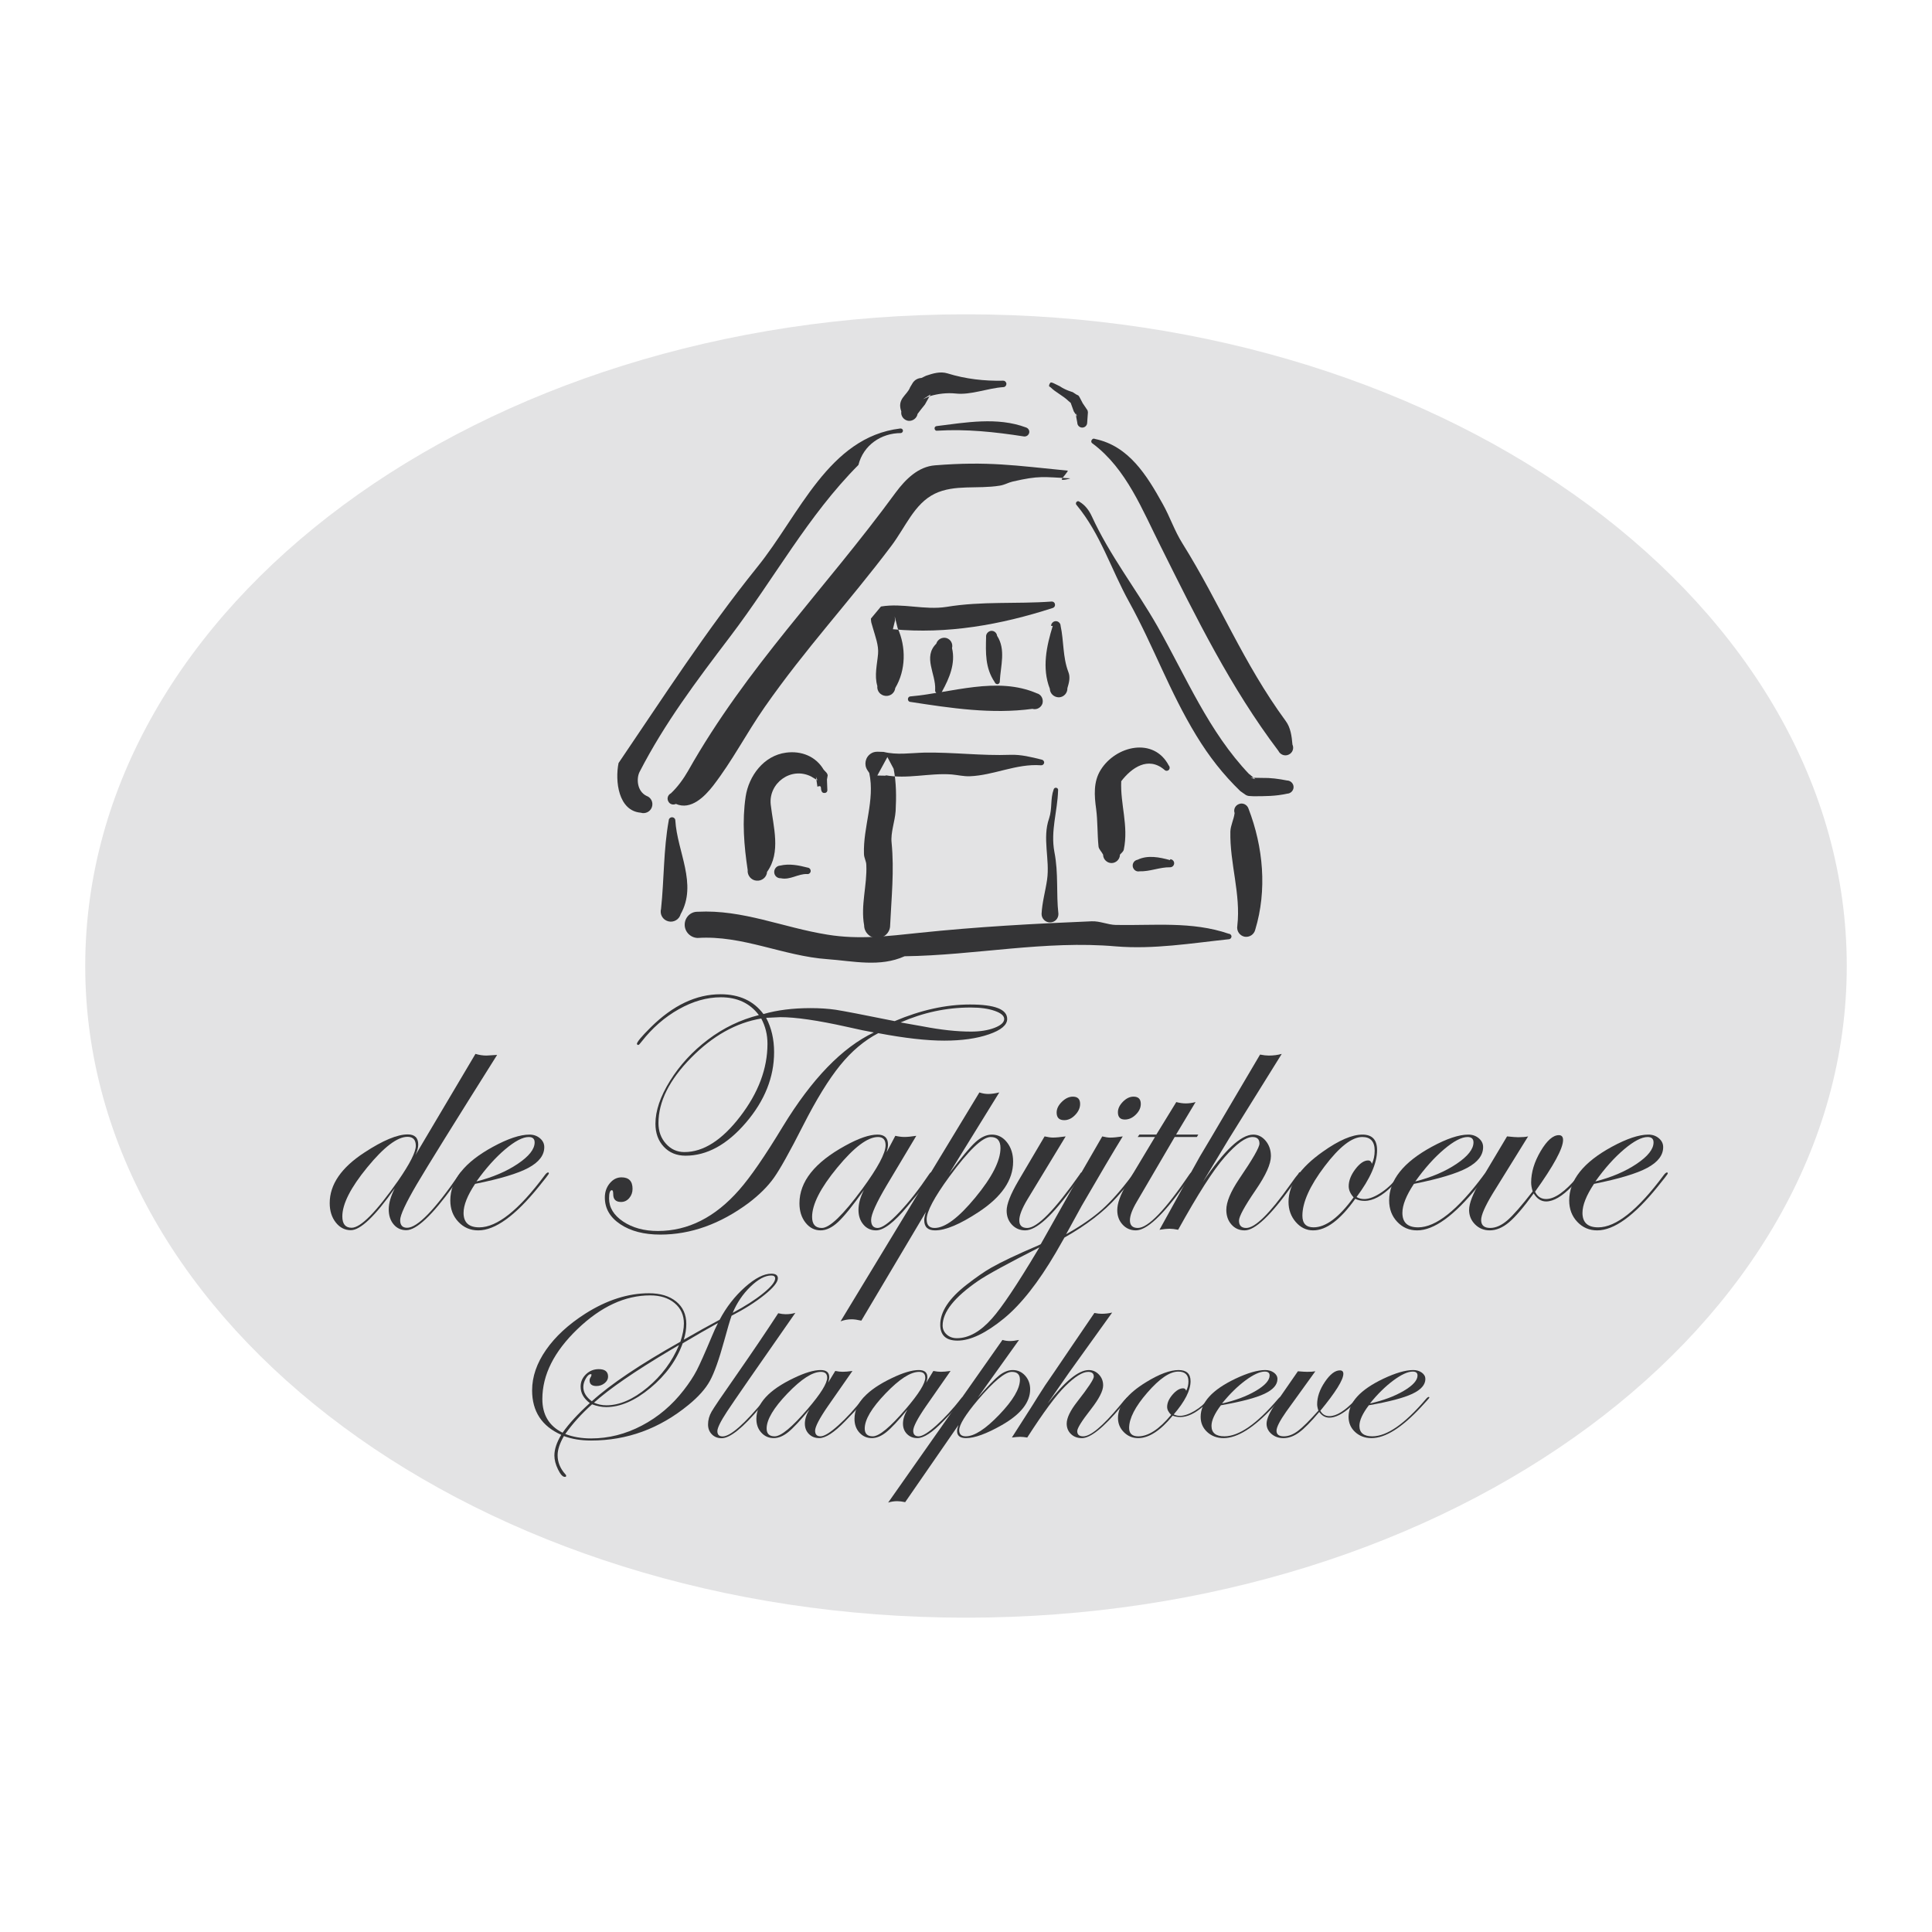 <?xml version="1.0" encoding="utf-8"?>
<!-- Generator: Adobe Illustrator 13.0.0, SVG Export Plug-In . SVG Version: 6.00 Build 14948)  -->
<!DOCTYPE svg PUBLIC "-//W3C//DTD SVG 1.0//EN" "http://www.w3.org/TR/2001/REC-SVG-20010904/DTD/svg10.dtd">
<svg version="1.0" id="Layer_1" xmlns="http://www.w3.org/2000/svg" xmlns:xlink="http://www.w3.org/1999/xlink" x="0px" y="0px"
	 width="192.756px" height="192.756px" viewBox="0 0 192.756 192.756" enable-background="new 0 0 192.756 192.756"
	 xml:space="preserve">
<g>
	<polygon fill-rule="evenodd" clip-rule="evenodd" fill="#FFFFFF" points="0,0 192.756,0 192.756,192.756 0,192.756 0,0 	"/>
	<path fill-rule="evenodd" clip-rule="evenodd" fill="#E3E3E4" d="M184.252,96.378c0,35.909-39.343,65.019-87.874,65.019
		c-48.532,0-87.875-29.109-87.875-65.019c0-35.91,39.343-65.019,87.875-65.019C144.909,31.359,184.252,60.468,184.252,96.378
		L184.252,96.378z"/>
	<path fill-rule="evenodd" clip-rule="evenodd" fill="#343436" d="M39.73,117.789c-2.197,3.137-3.746,4.705-4.646,4.705
		c-0.621,0-0.93-0.377-0.93-1.133c0-1.242,0.83-2.875,2.492-4.9c1.66-2.027,2.999-3.041,4.011-3.041
		c0.553,0,0.829,0.301,0.829,0.898C41.486,114.938,40.901,116.096,39.73,117.789L39.73,117.789z M48.542,105.314
		c-0.362,0-0.732-0.055-1.105-0.168L41.44,115.26c0.191-0.395,0.287-0.75,0.287-1.064c0-0.678-0.35-1.016-1.046-1.016
		c-1.048,0-2.489,0.604-4.323,1.807c-2.31,1.508-3.463,3.191-3.463,5.047c0,0.777,0.202,1.422,0.607,1.934
		c0.403,0.512,0.905,0.768,1.501,0.768c0.957,0,2.42-1.396,4.389-4.191c-0.407,0.801-0.609,1.504-0.609,2.113
		s0.162,1.107,0.487,1.496c0.326,0.389,0.747,0.582,1.263,0.582c1.011,0,2.577-1.469,4.698-4.41l0.725-0.998
		c0.103-0.146,0.158-0.236,0.169-0.27c0-0.068-0.034-0.104-0.103-0.104c-0.056,0-0.117,0.059-0.186,0.172
		c-2.455,3.58-4.195,5.369-5.219,5.369c-0.463,0-0.694-0.254-0.694-0.76c0-0.496,0.557-1.697,1.674-3.602
		c1.105-1.871,3.772-6.166,8.001-12.885C48.985,105.293,48.633,105.314,48.542,105.314L48.542,105.314z"/>
	<path fill-rule="evenodd" clip-rule="evenodd" fill="#343436" d="M51.654,116.119c-1.125,0.756-2.499,1.342-4.119,1.756
		c0.934-1.311,1.888-2.377,2.861-3.201c0.973-0.822,1.758-1.234,2.355-1.234c0.393,0,0.59,0.18,0.59,0.537
		C53.342,114.65,52.779,115.363,51.654,116.119L51.654,116.119z M54.694,116.973c-0.09,0-0.204,0.09-0.338,0.271
		c-2.579,3.473-4.756,5.209-6.535,5.209c-1.046,0-1.571-0.482-1.571-1.445c0-0.775,0.383-1.738,1.151-2.893
		c2.48-0.496,4.251-1.027,5.312-1.596c1.059-0.57,1.589-1.26,1.589-2.07c0-0.35-0.144-0.645-0.433-0.887s-0.636-0.363-1.042-0.363
		c-0.939,0-2.154,0.406-3.644,1.215c-2.838,1.543-4.256,3.326-4.256,5.352c0,0.855,0.268,1.568,0.804,2.135
		c0.535,0.57,1.197,0.854,1.989,0.854c1.67,0,3.671-1.443,6.008-4.326l0.728-0.912c0.204-0.26,0.305-0.408,0.305-0.441
		C54.762,117.018,54.739,116.984,54.694,116.973L54.694,116.973z"/>
	<path fill-rule="evenodd" clip-rule="evenodd" fill="#343436" d="M99.212,102.551c-0.651,0.248-1.432,0.371-2.34,0.371
		c-1.391,0-2.984-0.17-4.78-0.516c-1.211-0.221-1.958-0.352-2.239-0.398c2.257-0.992,4.584-1.488,6.987-1.488
		c0.964,0,1.763,0.109,2.396,0.332c0.635,0.221,0.952,0.49,0.952,0.811C100.188,102.006,99.861,102.303,99.212,102.551
		L99.212,102.551z M96.78,100.219c-2.405,0-4.912,0.553-7.519,1.658c-3.124-0.633-5.086-1.008-5.886-1.133
		c-0.756-0.109-1.591-0.164-2.503-0.164c-1.771,0-3.338,0.197-4.702,0.592c-0.979-1.316-2.409-1.975-4.287-1.975
		c-2.42,0-4.737,1.1-6.954,3.295c-0.923,0.918-1.385,1.473-1.385,1.662c0.023,0.068,0.068,0.102,0.137,0.102
		c0.056,0,0.162-0.105,0.319-0.318c1.069-1.369,2.309-2.451,3.721-3.246c1.413-0.795,2.811-1.193,4.195-1.193
		c1.643,0,2.907,0.592,3.796,1.777c-1.843,0.463-3.538,1.281-5.084,2.451c-1.545,1.17-2.804,2.539-3.777,4.104
		c-0.973,1.566-1.458,2.994-1.458,4.283c0,0.939,0.279,1.705,0.835,2.299c0.556,0.594,1.279,0.891,2.168,0.891
		c2.134,0,4.141-1.098,6.019-3.289c1.878-2.193,2.817-4.539,2.817-7.039c0-1.285-0.264-2.426-0.793-3.426
		c0.789-0.045,1.263-0.068,1.421-0.068c1.522,0,3.716,0.318,6.582,0.955c1.218,0.277,2.131,0.469,2.742,0.572
		c-3.16,1.502-6.187,4.633-9.087,9.395c-1.776,2.934-3.226,5.039-4.35,6.314c-2.394,2.732-5.098,4.098-8.108,4.098
		c-1.372,0-2.528-0.316-3.465-0.941c-0.939-0.627-1.407-1.396-1.407-2.305c0-0.551,0.093-0.824,0.282-0.824
		c0.088,0,0.133,0.135,0.133,0.404c0,0.516,0.261,0.771,0.782,0.771c0.32,0,0.593-0.127,0.814-0.387
		c0.221-0.258,0.332-0.564,0.332-0.924c0-0.764-0.367-1.145-1.103-1.145c-0.452,0-0.841,0.197-1.169,0.592s-0.492,0.867-0.492,1.42
		c0,1.092,0.516,1.98,1.548,2.668c1.031,0.686,2.359,1.031,3.982,1.031c3.045,0,5.98-1.053,8.811-3.152
		c1.072-0.814,1.915-1.652,2.528-2.516c0.614-0.865,1.582-2.598,2.901-5.195c1.319-2.598,2.552-4.605,3.703-6.023
		c1.15-1.418,2.42-2.488,3.806-3.211c2.621,0.496,4.817,0.746,6.584,0.746c1.754,0,3.24-0.209,4.455-0.629
		c1.216-0.418,1.823-0.932,1.823-1.533C100.488,100.699,99.253,100.219,96.78,100.219L96.78,100.219z M73.847,111.393
		c-1.815,2.365-3.67,3.549-5.563,3.549c-0.728,0-1.343-0.277-1.842-0.834c-0.499-0.555-0.747-1.24-0.747-2.059
		c0-2.133,1.08-4.299,3.243-6.502c2.164-2.199,4.501-3.51,7.011-3.93c0.416,0.771,0.622,1.611,0.622,2.518
		C76.571,106.609,75.665,109.027,73.847,111.393L73.847,111.393z"/>
	<path fill-rule="evenodd" clip-rule="evenodd" fill="#343436" d="M86.017,118.637c-1.906,2.584-3.246,3.877-4.02,3.877
		c-0.65,0-0.974-0.365-0.974-1.102c0-1.252,0.836-2.893,2.513-4.924c1.676-2.033,3.031-3.049,4.061-3.049
		c0.505,0,0.758,0.277,0.758,0.828C88.354,115.059,87.574,116.516,86.017,118.637L86.017,118.637z M92.891,116.973
		c-0.056,0-0.117,0.057-0.185,0.17c-1.016,1.514-2.015,2.787-2.998,3.82c-0.982,1.033-1.697,1.551-2.144,1.551
		c-0.434,0-0.652-0.266-0.652-0.797c0-0.551,0.513-1.697,1.542-3.436l2.965-4.961c-0.489,0.078-0.885,0.115-1.191,0.115
		c-0.261,0-0.562-0.037-0.902-0.115l-0.867,1.639c0.091-0.316,0.136-0.568,0.136-0.762c0-0.664-0.349-0.998-1.043-0.998
		c-0.819,0-1.896,0.373-3.232,1.113c-3.04,1.668-4.559,3.58-4.559,5.738c0,0.779,0.202,1.424,0.607,1.936
		c0.405,0.512,0.905,0.768,1.501,0.768c0.562,0,1.143-0.275,1.739-0.828c0.596-0.551,1.457-1.617,2.582-3.195
		c-0.36,0.711-0.54,1.369-0.54,1.979c0,0.586,0.162,1.074,0.489,1.461c0.325,0.389,0.747,0.584,1.263,0.584
		c0.763,0,1.808-0.801,3.133-2.398c1.64-1.951,2.458-3.045,2.458-3.281C92.992,117.006,92.958,116.973,92.891,116.973
		L92.891,116.973z"/>
	<path fill-rule="evenodd" clip-rule="evenodd" fill="#343436" d="M97.309,119.475c-1.673,2.027-3.027,3.039-4.064,3.039
		c-0.529,0-0.793-0.287-0.793-0.865c0-0.766,0.748-2.178,2.246-4.232c1.938-2.648,3.317-3.977,4.14-3.977
		c0.653,0,0.98,0.367,0.98,1.1C99.818,115.803,98.982,117.449,97.309,119.475L97.309,119.475z M100.471,113.975
		c-0.405-0.518-0.907-0.775-1.505-0.775c-0.541,0-1.086,0.248-1.633,0.742c-0.548,0.496-1.424,1.541-2.631,3.141l4.996-8.09
		c-0.435,0.102-0.8,0.152-1.1,0.152c-0.289,0-0.585-0.051-0.884-0.152l-13.85,22.836c0.362-0.137,0.73-0.203,1.104-0.203
		c0.25,0,0.571,0.045,0.968,0.135l6.443-10.846c-0.112,0.35-0.168,0.623-0.168,0.826c0,0.676,0.361,1.014,1.082,1.014
		c1.046,0,2.498-0.613,4.358-1.84c2.286-1.508,3.428-3.18,3.428-5.014C101.08,115.135,100.876,114.494,100.471,113.975
		L100.471,113.975z"/>
	<path fill-rule="evenodd" clip-rule="evenodd" fill="#343436" d="M107.764,110.139c0,0.395-0.166,0.762-0.497,1.104
		c-0.331,0.344-0.693,0.516-1.088,0.516c-0.506,0-0.758-0.254-0.758-0.76c0-0.371,0.173-0.729,0.521-1.07
		c0.35-0.344,0.715-0.516,1.098-0.516C107.521,109.412,107.764,109.654,107.764,110.139L107.764,110.139z M108.015,117.074
		c-0.011,0.033-0.066,0.125-0.168,0.271l-0.725,0.996c-2.111,2.941-3.724,4.412-4.836,4.412c-0.528,0-0.97-0.188-1.323-0.562
		c-0.354-0.375-0.53-0.844-0.53-1.402c0-0.65,0.388-1.635,1.16-2.957l2.626-4.453c0.347,0.078,0.622,0.117,0.824,0.117
		c0.303,0,0.729-0.039,1.278-0.117l-3.806,6.273c-0.548,0.91-0.82,1.611-0.82,2.104c0,0.506,0.263,0.758,0.788,0.758
		c0.998,0,2.752-1.791,5.263-5.371c0.056-0.113,0.112-0.17,0.168-0.17C107.981,116.973,108.015,117.006,108.015,117.074
		L108.015,117.074z"/>
	<path fill-rule="evenodd" clip-rule="evenodd" fill="#343436" d="M103.498,124.789c-2.029,3.393-3.533,5.641-4.514,6.744
		c-1.161,1.316-2.332,1.979-3.517,1.979c-0.406,0-0.744-0.123-1.014-0.365c-0.271-0.242-0.406-0.543-0.406-0.902
		c0-1.342,1.178-2.824,3.534-4.445c0.867-0.598,2.907-1.715,6.119-3.348L103.498,124.789L103.498,124.789z M113.091,109.412
		c-0.372,0-0.725,0.17-1.059,0.51c-0.331,0.338-0.498,0.686-0.498,1.047c0,0.486,0.23,0.727,0.694,0.727
		c0.394,0,0.758-0.162,1.091-0.49c0.332-0.326,0.498-0.682,0.498-1.064C113.817,109.656,113.576,109.412,113.091,109.412
		L113.091,109.412z M113.248,117.006c-0.102,0-0.22,0.115-0.354,0.34c-1.069,1.422-2.06,2.539-2.977,3.352
		c-0.916,0.812-2.099,1.625-3.549,2.438l1.556-2.834c1.825-3.152,3.19-5.459,4.092-6.922c-0.519,0.078-0.935,0.119-1.25,0.119
		c-0.214,0-0.478-0.041-0.794-0.119c-1.296,2.24-2.355,4.074-3.178,5.502l-2.958,5.248l-0.237,0.119
		c-2.131,0.91-3.71,1.658-4.735,2.246c-0.665,0.381-1.477,0.943-2.434,1.688c-1.748,1.359-2.622,2.688-2.622,3.982
		c0,1.057,0.576,1.588,1.724,1.588c1.285,0,2.831-0.738,4.633-2.213c1.701-1.395,3.426-3.584,5.173-6.564l0.861-1.504
		c2.212-1.252,3.959-2.6,5.239-4.045c1.245-1.398,1.87-2.182,1.87-2.352C113.297,117.029,113.278,117.006,113.248,117.006
		L113.248,117.006z"/>
	<path fill-rule="evenodd" clip-rule="evenodd" fill="#343436" d="M119.549,113.199l-0.136,0.24h-2.214l-3.773,6.449
		c-0.463,0.779-0.694,1.4-0.694,1.863c0,0.508,0.263,0.762,0.79,0.762c1.021,0,2.743-1.791,5.168-5.371
		c0.077-0.113,0.145-0.17,0.2-0.17c0.069,0,0.103,0.033,0.103,0.102c-0.011,0.033-0.067,0.125-0.17,0.271l-0.724,0.996
		c-2.116,2.941-3.705,4.412-4.774,4.412c-0.528,0-0.97-0.191-1.323-0.574c-0.355-0.385-0.532-0.861-0.532-1.438
		c0-0.676,0.301-1.521,0.902-2.537l2.86-4.766h-1.725l0.17-0.24h1.689l1.991-3.244c0.335,0.088,0.652,0.133,0.954,0.133
		c0.312,0,0.636-0.045,0.97-0.133l-1.946,3.244H119.549L119.549,113.199z"/>
	<path fill-rule="evenodd" clip-rule="evenodd" fill="#343436" d="M129.771,117.016c0,0.09-0.056,0.191-0.168,0.305l-0.721,1.002
		c-2.106,2.953-3.674,4.432-4.702,4.432c-0.537,0-0.976-0.195-1.318-0.584c-0.342-0.387-0.512-0.875-0.512-1.461
		c0-0.789,0.43-1.82,1.289-3.096c1.344-1.971,2.017-3.143,2.017-3.516c0-0.438-0.232-0.658-0.693-0.658c-0.677,0-1.6,0.666-2.772,2
		c-1.127,1.277-2.675,3.695-4.647,7.254c-0.338-0.068-0.626-0.102-0.864-0.102c-0.248,0-0.581,0.033-0.997,0.102l2.481-4.488
		c0.338-0.641,0.855-1.586,1.555-2.834c0.372-0.607,1.515-2.543,3.431-5.805l2.567-4.352c0.34,0.066,0.63,0.1,0.868,0.1
		c0.456,0,0.887-0.055,1.295-0.168c-1.173,1.875-2.921,4.686-5.243,8.426c-0.068,0.113-0.942,1.562-2.623,4.348
		c2.12-3.146,3.794-4.721,5.025-4.721c0.484,0,0.898,0.209,1.243,0.625c0.343,0.416,0.517,0.924,0.517,1.521
		c0,0.779-0.502,1.898-1.507,3.365c-1.12,1.635-1.678,2.658-1.678,3.076c0,0.484,0.242,0.727,0.726,0.727
		c0.88,0,2.334-1.43,4.363-4.291l0.526-0.73l0.303-0.375c0.05-0.113,0.11-0.17,0.182-0.17
		C129.75,116.947,129.771,116.971,129.771,117.016L129.771,117.016z"/>
	<path fill-rule="evenodd" clip-rule="evenodd" fill="#343436" d="M136.88,116.113c-0.069-0.223-0.193-0.336-0.374-0.336
		c-0.417,0-0.846,0.293-1.285,0.873c-0.44,0.584-0.66,1.15-0.66,1.699c0,0.381,0.163,0.752,0.49,1.111
		c-1.445,1.994-2.777,2.992-3.995,2.992c-0.745,0-1.116-0.387-1.116-1.16c0-1.334,0.738-2.975,2.216-4.928
		c1.478-1.951,2.732-2.926,3.759-2.926c0.823,0,1.236,0.453,1.236,1.363C137.15,115.285,137.059,115.721,136.88,116.113
		L136.88,116.113z M139.823,117.006c-0.056,0-0.147,0.08-0.272,0.236c-0.432,0.656-0.985,1.219-1.666,1.686
		c-0.681,0.469-1.272,0.701-1.779,0.701c-0.282,0-0.535-0.066-0.762-0.203c1.364-1.82,2.047-3.381,2.047-4.674
		c0-1.035-0.485-1.553-1.457-1.553c-1.038,0-2.357,0.568-3.958,1.705c-2.28,1.609-3.42,3.279-3.42,5.014
		c0,0.775,0.241,1.443,0.722,2c0.479,0.557,1.058,0.836,1.737,0.836c1.309,0,2.709-1.049,4.201-3.148
		c0.269,0.135,0.58,0.205,0.931,0.205c0.835,0,1.752-0.492,2.746-1.477c0.666-0.66,1-1.08,1-1.26
		C139.893,117.029,139.869,117.006,139.823,117.006L139.823,117.006z"/>
	<path fill-rule="evenodd" clip-rule="evenodd" fill="#343436" d="M145.319,116.119c-1.123,0.756-2.496,1.342-4.116,1.756
		c0.934-1.311,1.888-2.377,2.86-3.201c0.973-0.822,1.758-1.234,2.354-1.234c0.395,0,0.592,0.18,0.592,0.537
		C147.009,114.65,146.444,115.363,145.319,116.119L145.319,116.119z M148.361,116.973c-0.092,0-0.204,0.09-0.338,0.271
		c-2.579,3.473-4.757,5.209-6.535,5.209c-1.049,0-1.571-0.482-1.571-1.445c0-0.775,0.384-1.738,1.151-2.893
		c2.48-0.496,4.251-1.027,5.311-1.596c1.061-0.57,1.591-1.26,1.591-2.07c0-0.35-0.144-0.645-0.433-0.887
		c-0.288-0.242-0.636-0.363-1.043-0.363c-0.938,0-2.152,0.406-3.645,1.215c-2.836,1.543-4.254,3.326-4.254,5.352
		c0,0.855,0.268,1.568,0.805,2.135c0.535,0.57,1.196,0.854,1.988,0.854c1.668,0,3.671-1.443,6.008-4.326l0.728-0.912
		c0.203-0.26,0.305-0.408,0.305-0.441C148.429,117.018,148.406,116.984,148.361,116.973L148.361,116.973z"/>
	<path fill-rule="evenodd" clip-rule="evenodd" fill="#343436" d="M157.909,117.074c0,0.135-0.357,0.561-1.071,1.281
		c-0.985,1.01-1.846,1.514-2.581,1.514c-0.498,0-0.912-0.266-1.24-0.801c-1.009,1.387-1.83,2.348-2.465,2.883
		s-1.275,0.803-1.921,0.803c-0.579,0-1.068-0.199-1.464-0.596c-0.396-0.398-0.595-0.877-0.595-1.438c0-0.66,0.376-1.623,1.129-2.889
		l2.658-4.453c0.548,0.057,0.918,0.084,1.11,0.084c0.415,0,0.745-0.027,0.992-0.084l-3.523,5.686
		c-0.776,1.279-1.164,2.164-1.164,2.658c0,0.527,0.302,0.791,0.905,0.791c0.558,0,1.13-0.256,1.717-0.764
		c0.586-0.51,1.426-1.471,2.519-2.885c-0.103-0.332-0.152-0.627-0.152-0.885c0-1.012,0.314-2.051,0.942-3.119
		c0.63-1.068,1.237-1.604,1.82-1.604c0.28,0,0.422,0.162,0.422,0.484c0,0.836-0.933,2.555-2.796,5.158
		c0.236,0.484,0.605,0.729,1.104,0.729c0.86,0,1.908-0.74,3.145-2.225c0.226-0.264,0.373-0.398,0.44-0.398
		C157.885,117.006,157.909,117.029,157.909,117.074L157.909,117.074z"/>
	<path fill-rule="evenodd" clip-rule="evenodd" fill="#343436" d="M163.287,116.119c-1.125,0.756-2.499,1.342-4.118,1.756
		c0.934-1.311,1.887-2.377,2.86-3.201c0.973-0.822,1.758-1.234,2.354-1.234c0.394,0,0.591,0.18,0.591,0.537
		C164.975,114.65,164.411,115.363,163.287,116.119L163.287,116.119z M166.326,116.973c-0.089,0-0.201,0.09-0.338,0.271
		c-2.578,3.473-4.756,5.209-6.533,5.209c-1.048,0-1.572-0.482-1.572-1.445c0-0.775,0.383-1.738,1.15-2.893
		c2.481-0.496,4.252-1.027,5.312-1.596c1.06-0.57,1.59-1.26,1.59-2.07c0-0.35-0.145-0.645-0.433-0.887s-0.635-0.363-1.042-0.363
		c-0.939,0-2.153,0.406-3.644,1.215c-2.838,1.543-4.257,3.326-4.257,5.352c0,0.855,0.268,1.568,0.805,2.135
		c0.535,0.57,1.199,0.854,1.989,0.854c1.67,0,3.671-1.443,6.007-4.326l0.728-0.912c0.204-0.26,0.305-0.408,0.305-0.441
		C166.394,117.018,166.371,116.984,166.326,116.973L166.326,116.973z"/>
	<path fill-rule="evenodd" clip-rule="evenodd" fill="#343436" d="M76.137,129.035c-0.801,0.648-1.812,1.297-3.033,1.945
		c0.417-1,1.007-1.869,1.769-2.611c0.765-0.74,1.457-1.113,2.077-1.113c0.258,0,0.388,0.098,0.388,0.295
		C77.337,127.891,76.937,128.389,76.137,129.035L76.137,129.035z M76.954,127.076c-0.75,0-1.629,0.453-2.641,1.355
		c-1.01,0.904-1.848,1.982-2.516,3.242c-1.034,0.547-2.226,1.211-3.574,1.988c0.167-0.537,0.25-1.059,0.25-1.568
		c0-0.941-0.336-1.689-1.008-2.238c-0.673-0.551-1.58-0.826-2.721-0.826c-2.094,0-4.214,0.68-6.355,2.039
		c-1.679,1.074-2.982,2.275-3.909,3.607c-0.928,1.334-1.391,2.678-1.391,4.039c0,2.1,0.969,3.578,2.907,4.438
		c-0.457,0.758-0.684,1.445-0.684,2.064c0,0.434,0.12,0.898,0.362,1.393c0.24,0.494,0.467,0.74,0.675,0.74
		c0.093,0,0.139-0.031,0.139-0.098c0-0.064-0.028-0.119-0.083-0.164c-0.516-0.574-0.772-1.207-0.772-1.898
		c0-0.545,0.208-1.182,0.628-1.912c0.786,0.297,1.693,0.445,2.718,0.445c3.58,0,6.812-1.18,9.698-3.543
		c0.999-0.814,1.717-1.619,2.151-2.412c0.435-0.791,0.91-2.127,1.428-4.008c0.324-1.193,0.569-2.025,0.735-2.488
		c1.289-0.664,2.38-1.355,3.275-2.076c0.894-0.719,1.342-1.273,1.342-1.662C77.608,127.229,77.39,127.076,76.954,127.076
		L76.954,127.076z M64.586,138.438c-1.42,1.18-2.779,1.77-4.078,1.77c-0.444,0-0.861-0.088-1.249-0.264
		c1.546-1.389,4.07-3.123,7.567-5.207l0.92-0.541C67.059,135.844,66.006,137.258,64.586,138.438L64.586,138.438z M71.035,133.301
		c-0.703,1.676-1.211,2.818-1.526,3.426c-0.315,0.605-0.745,1.26-1.291,1.965c-1.166,1.51-2.562,2.691-4.191,3.543
		c-1.628,0.852-3.311,1.277-5.051,1.277c-0.961,0-1.822-0.148-2.58-0.443c0.732-1.033,1.624-2.02,2.673-2.959
		c0.51,0.186,0.978,0.277,1.404,0.277c1.411,0,2.883-0.637,4.418-1.912c1.535-1.277,2.609-2.76,3.221-4.453
		c1.274-0.758,2.447-1.434,3.519-2.025C71.4,132.459,71.202,132.895,71.035,133.301L71.035,133.301z M67.884,133.863
		c-4.027,2.268-6.972,4.246-8.838,5.941c-0.565-0.42-0.849-0.893-0.849-1.422c0-0.279,0.083-0.561,0.25-0.85
		s0.328-0.434,0.486-0.434c0.056,0,0.083,0.025,0.083,0.07c0,0.01-0.018,0.068-0.054,0.18c-0.093,0.127-0.14,0.252-0.14,0.371
		c0,0.375,0.228,0.564,0.681,0.564c0.314,0,0.586-0.096,0.817-0.283c0.233-0.188,0.348-0.408,0.348-0.656
		c0-0.494-0.311-0.744-0.93-0.744c-0.499,0-0.926,0.172-1.28,0.516s-0.53,0.75-0.53,1.225c0,0.641,0.306,1.188,0.918,1.643
		c-1.18,1.07-2.085,2.057-2.717,2.957c-1.346-0.666-2.019-1.787-2.019-3.361c0-2.408,1.168-4.734,3.503-6.977
		c2.334-2.242,4.751-3.363,7.25-3.363c1.011,0,1.827,0.256,2.443,0.771c0.617,0.512,0.926,1.189,0.926,2.033
		C68.233,132.555,68.117,133.16,67.884,133.863L67.884,133.863z"/>
	<path fill-rule="evenodd" clip-rule="evenodd" fill="#343436" d="M79.353,130.982c-3.897,5.58-6.168,8.859-6.814,9.844
		c-0.646,0.984-0.967,1.639-0.967,1.961c0,0.352,0.176,0.525,0.527,0.525c0.779,0,2.205-1.262,4.279-3.789
		c0.047-0.074,0.103-0.111,0.167-0.111c0.037,0.01,0.057,0.033,0.057,0.07c0,0.047-0.047,0.109-0.14,0.193l-0.596,0.705
		c-1.745,2.076-3.035,3.111-3.865,3.111c-0.398,0-0.725-0.129-0.978-0.387c-0.255-0.258-0.381-0.586-0.381-0.984
		c0-0.441,0.117-0.871,0.354-1.281c0.235-0.41,1.038-1.596,2.41-3.553c1.676-2.41,3.088-4.498,4.237-6.264
		c0.277,0.066,0.524,0.098,0.737,0.098C78.731,131.121,79.057,131.076,79.353,130.982L79.353,130.982z"/>
	<path fill-rule="evenodd" clip-rule="evenodd" fill="#343436" d="M80.6,140.553c-1.569,1.832-2.672,2.75-3.31,2.75
		c-0.536,0-0.803-0.26-0.803-0.779c0-0.889,0.691-2.051,2.07-3.492c1.381-1.439,2.495-2.16,3.346-2.16
		c0.415,0,0.623,0.195,0.623,0.584C82.526,138.02,81.884,139.053,80.6,140.553L80.6,140.553z M86.266,139.402
		c-0.046,0-0.096,0.035-0.152,0.109c-0.839,1.07-1.667,1.971-2.478,2.697c-0.812,0.729-1.404,1.094-1.772,1.094
		c-0.361,0-0.541-0.188-0.541-0.557c0-0.398,0.425-1.215,1.274-2.447l2.452-3.518c-0.401,0.057-0.726,0.084-0.977,0.084
		c-0.214,0-0.459-0.027-0.738-0.084l-0.71,1.166c0.074-0.223,0.111-0.402,0.111-0.541c0-0.477-0.287-0.715-0.859-0.715
		c-0.675,0-1.561,0.264-2.659,0.791c-2.503,1.186-3.754,2.547-3.754,4.082c0,0.557,0.166,1.016,0.5,1.377
		c0.332,0.361,0.744,0.541,1.234,0.541c0.462,0,0.938-0.195,1.428-0.584c0.488-0.389,1.197-1.143,2.12-2.262
		c-0.294,0.5-0.444,0.967-0.444,1.4c0,0.42,0.135,0.764,0.402,1.035c0.27,0.273,0.615,0.41,1.042,0.41
		c0.628,0,1.489-0.562,2.579-1.688c1.351-1.383,2.026-2.158,2.026-2.324C86.35,139.424,86.323,139.402,86.266,139.402
		L86.266,139.402z"/>
	<path fill-rule="evenodd" clip-rule="evenodd" fill="#343436" d="M90.39,140.553c-1.57,1.832-2.675,2.75-3.311,2.75
		c-0.537,0-0.805-0.26-0.805-0.779c0-0.889,0.69-2.051,2.072-3.492c1.38-1.439,2.495-2.16,3.345-2.16
		c0.415,0,0.623,0.195,0.623,0.584C92.314,138.02,91.673,139.053,90.39,140.553L90.39,140.553z M96.054,139.402
		c-0.045,0-0.096,0.035-0.151,0.109c-0.841,1.07-1.667,1.971-2.479,2.697c-0.812,0.729-1.404,1.094-1.772,1.094
		c-0.361,0-0.54-0.188-0.54-0.557c0-0.398,0.425-1.215,1.274-2.447l2.452-3.518c-0.399,0.057-0.724,0.084-0.976,0.084
		c-0.213,0-0.46-0.027-0.739-0.084l-0.71,1.166c0.074-0.223,0.11-0.402,0.11-0.541c0-0.477-0.285-0.715-0.857-0.715
		c-0.675,0-1.561,0.264-2.66,0.791c-2.501,1.186-3.753,2.547-3.753,4.082c0,0.557,0.167,1.016,0.498,1.377
		c0.333,0.361,0.744,0.541,1.234,0.541c0.461,0,0.938-0.195,1.428-0.584c0.49-0.389,1.197-1.143,2.121-2.262
		c-0.296,0.5-0.444,0.967-0.444,1.4c0,0.42,0.133,0.764,0.402,1.035c0.268,0.273,0.614,0.41,1.04,0.41
		c0.628,0,1.489-0.562,2.58-1.688c1.349-1.383,2.025-2.158,2.025-2.324C96.139,139.424,96.11,139.402,96.054,139.402L96.054,139.402
		z"/>
	<path fill-rule="evenodd" clip-rule="evenodd" fill="#343436" d="M99.693,141.15c-1.374,1.434-2.488,2.152-3.341,2.152
		c-0.435,0-0.653-0.203-0.653-0.613c0-0.535,0.617-1.535,1.847-2.998c1.595-1.879,2.729-2.82,3.406-2.82
		c0.536,0,0.806,0.26,0.806,0.779C101.758,138.547,101.07,139.715,99.693,141.15L99.693,141.15z M102.278,137.246
		c-0.333-0.369-0.745-0.555-1.235-0.555c-0.444,0-0.891,0.178-1.34,0.527c-0.45,0.354-1.17,1.098-2.16,2.236l4.125-5.768
		c-0.362,0.074-0.668,0.109-0.917,0.109c-0.242,0-0.487-0.035-0.737-0.109l-11.401,16.225c0.297-0.092,0.598-0.139,0.904-0.139
		c0.205,0,0.469,0.031,0.793,0.098l5.317-7.693c-0.091,0.25-0.138,0.447-0.138,0.598c0,0.471,0.296,0.707,0.89,0.707
		c0.86,0,2.054-0.436,3.582-1.305c1.879-1.074,2.818-2.266,2.818-3.57C102.778,138.072,102.612,137.619,102.278,137.246
		L102.278,137.246z"/>
	<path fill-rule="evenodd" clip-rule="evenodd" fill="#343436" d="M112.571,139.439c0,0.066-0.047,0.141-0.14,0.223l-0.598,0.705
		c-1.742,2.078-3.038,3.115-3.893,3.115c-0.443,0-0.808-0.137-1.091-0.41c-0.282-0.273-0.424-0.617-0.424-1.035
		c0-0.564,0.352-1.297,1.054-2.193c1.101-1.406,1.65-2.24,1.65-2.5c0-0.314-0.189-0.473-0.567-0.473c-0.553,0-1.31,0.473-2.27,1.416
		c-0.921,0.908-2.188,2.619-3.803,5.135c-0.278-0.045-0.516-0.07-0.711-0.07c-0.203,0-0.478,0.025-0.822,0.07l2.038-3.189
		c0.277-0.455,0.702-1.125,1.274-2.012c0.306-0.434,1.243-1.812,2.813-4.133l2.107-3.094c0.279,0.055,0.517,0.082,0.712,0.082
		c0.371,0,0.726-0.039,1.061-0.123c-0.962,1.33-2.394,3.328-4.3,5.99c-0.055,0.084-0.771,1.113-2.148,3.094
		c1.733-2.23,3.102-3.346,4.108-3.346c0.396,0,0.735,0.148,1.016,0.445c0.282,0.295,0.424,0.656,0.424,1.082
		c0,0.547-0.409,1.344-1.223,2.389c-0.909,1.158-1.362,1.885-1.362,2.18c0,0.344,0.2,0.516,0.6,0.516
		c0.726,0,1.926-1.002,3.599-3.004l0.433-0.525l0.252-0.264c0.043-0.072,0.096-0.109,0.157-0.109
		C112.554,139.4,112.571,139.412,112.571,139.439L112.571,139.439z"/>
	<path fill-rule="evenodd" clip-rule="evenodd" fill="#343436" d="M118.35,138.762c-0.056-0.166-0.157-0.25-0.306-0.25
		c-0.344,0-0.695,0.211-1.057,0.627c-0.36,0.418-0.541,0.828-0.541,1.227c0,0.27,0.134,0.533,0.401,0.793
		c-1.186,1.43-2.278,2.145-3.278,2.145c-0.61,0-0.916-0.279-0.916-0.836c0-0.955,0.605-2.133,1.82-3.529
		c1.213-1.398,2.24-2.096,3.083-2.096c0.676,0,1.016,0.324,1.016,0.975C118.572,138.16,118.497,138.475,118.35,138.762
		L118.35,138.762z M120.781,139.4c-0.049,0-0.122,0.055-0.225,0.164c-0.354,0.469-0.81,0.867-1.367,1.197
		c-0.56,0.332-1.047,0.498-1.462,0.498c-0.231,0-0.44-0.047-0.625-0.141c1.119-1.295,1.68-2.4,1.68-3.316
		c0-0.74-0.397-1.111-1.193-1.111c-0.852,0-1.933,0.402-3.245,1.209c-1.869,1.146-2.803,2.338-2.803,3.568
		c0,0.557,0.197,1.031,0.59,1.424c0.394,0.393,0.868,0.59,1.424,0.59c1.075,0,2.223-0.748,3.446-2.242
		c0.223,0.092,0.477,0.139,0.764,0.139c0.686,0,1.436-0.348,2.252-1.045c0.546-0.467,0.818-0.764,0.818-0.895
		C120.835,139.412,120.817,139.4,120.781,139.4L120.781,139.4z"/>
	<path fill-rule="evenodd" clip-rule="evenodd" fill="#343436" d="M125.288,138.768c-0.92,0.541-2.043,0.961-3.368,1.258
		c0.765-0.945,1.543-1.711,2.34-2.301c0.797-0.588,1.438-0.883,1.926-0.883c0.322,0,0.483,0.131,0.483,0.389
		C126.669,137.713,126.208,138.227,125.288,138.768L125.288,138.768z M127.797,139.371c-0.076,0-0.167,0.066-0.277,0.195
		c-2.116,2.49-3.902,3.736-5.362,3.736c-0.859,0-1.287-0.348-1.287-1.043c0-0.545,0.312-1.23,0.939-2.055
		c2.027-0.354,3.475-0.734,4.341-1.143c0.867-0.408,1.3-0.902,1.3-1.48c0-0.248-0.119-0.461-0.354-0.633
		c-0.236-0.17-0.52-0.258-0.852-0.258c-0.768,0-1.762,0.287-2.979,0.861c-2.318,1.102-3.477,2.369-3.477,3.805
		c0,0.611,0.219,1.117,0.658,1.521c0.439,0.402,0.982,0.604,1.63,0.604c1.37,0,3.011-1.025,4.928-3.082l0.596-0.652
		c0.167-0.186,0.25-0.289,0.25-0.309C127.851,139.404,127.833,139.381,127.797,139.371L127.797,139.371z"/>
	<path fill-rule="evenodd" clip-rule="evenodd" fill="#343436" d="M135.631,139.439c0,0.104-0.293,0.41-0.878,0.926
		c-0.808,0.715-1.513,1.074-2.115,1.074c-0.409,0-0.747-0.189-1.017-0.566c-0.823,0.98-1.493,1.662-2.011,2.039
		c-0.518,0.381-1.04,0.57-1.567,0.57c-0.471,0-0.868-0.143-1.192-0.422c-0.323-0.283-0.485-0.621-0.485-1.018
		c0-0.471,0.31-1.156,0.932-2.062l2.193-3.168c0.455,0.037,0.762,0.055,0.92,0.055c0.344,0,0.618-0.018,0.822-0.055l-2.914,4.039
		c-0.641,0.916-0.961,1.547-0.961,1.896c0,0.369,0.245,0.555,0.735,0.555c0.453,0,0.92-0.178,1.396-0.535
		c0.478-0.357,1.159-1.035,2.049-2.033c-0.083-0.24-0.125-0.449-0.125-0.635c0-0.725,0.258-1.471,0.773-2.232
		c0.519-0.764,1.015-1.145,1.494-1.145c0.23,0,0.346,0.113,0.346,0.344c0,0.598-0.765,1.826-2.294,3.682
		c0.195,0.359,0.496,0.541,0.905,0.541c0.705,0,1.563-0.539,2.575-1.613c0.186-0.184,0.307-0.275,0.362-0.275
		C135.611,139.4,135.631,139.412,135.631,139.439L135.631,139.439z"/>
	<path fill-rule="evenodd" clip-rule="evenodd" fill="#343436" d="M140.048,138.768c-0.92,0.541-2.044,0.961-3.369,1.258
		c0.765-0.945,1.544-1.711,2.34-2.301c0.797-0.588,1.439-0.883,1.927-0.883c0.321,0,0.481,0.131,0.481,0.389
		C141.427,137.713,140.967,138.227,140.048,138.768L140.048,138.768z M142.556,139.371c-0.076,0-0.167,0.066-0.277,0.195
		c-2.115,2.49-3.902,3.736-5.36,3.736c-0.86,0-1.289-0.348-1.289-1.043c0-0.545,0.312-1.23,0.939-2.055
		c2.027-0.354,3.474-0.734,4.341-1.143s1.3-0.902,1.3-1.48c0-0.248-0.118-0.461-0.354-0.633c-0.235-0.17-0.519-0.258-0.851-0.258
		c-0.768,0-1.759,0.287-2.979,0.861c-2.319,1.102-3.478,2.369-3.478,3.805c0,0.611,0.219,1.117,0.658,1.521
		c0.439,0.402,0.982,0.604,1.632,0.604c1.368,0,3.011-1.025,4.926-3.082l0.597-0.652c0.166-0.186,0.249-0.289,0.249-0.309
		C142.609,139.404,142.592,139.381,142.556,139.371L142.556,139.371z"/>
	<path fill-rule="evenodd" clip-rule="evenodd" fill="#343436" d="M93.522,42.97c2.888-0.181,5.756,0.128,8.588,0.567
		c0.255,0.055,0.493-0.091,0.566-0.328c0.072-0.239-0.073-0.494-0.329-0.568c-2.85-1.059-5.975-0.492-8.915-0.128
		c-0.129,0.019-0.22,0.147-0.184,0.276C93.268,42.916,93.396,43.007,93.522,42.97L93.522,42.97z"/>
	<path fill-rule="evenodd" clip-rule="evenodd" fill="#343436" d="M106.512,46.955c-5.243-0.512-7.929-0.95-13.227-0.529
		c-1.662,0.126-2.923,1.369-3.928,2.721C82.231,58.885,74.522,66.522,68.657,76.9c-0.438,0.766-1.022,1.59-1.716,2.247
		c-0.293,0.146-0.42,0.494-0.274,0.785c0.126,0.293,0.474,0.421,0.768,0.274c1.497,0.658,2.867-0.731,3.708-1.808
		c1.973-2.559,3.271-5.154,5.152-7.857c4.11-5.883,8.35-10.396,12.606-16.041c1.444-1.9,2.301-4.239,4.367-5.245
		c1.973-0.949,4.256-0.438,6.485-0.803c0.476-0.074,0.859-0.311,1.261-0.402c2.687-0.621,3.071-0.457,5.737-0.329
		c0.127,0.018-0.841,0.255-0.823,0.109C105.946,47.703,106.659,46.955,106.512,46.955L106.512,46.955z"/>
	<path fill-rule="evenodd" clip-rule="evenodd" fill="#343436" d="M109.034,44.269c3.362,2.521,4.933,6.613,6.798,10.304
		c3.544,7.109,6.96,14.051,11.71,20.335c0.182,0.383,0.639,0.566,1.023,0.383c0.383-0.164,0.565-0.62,0.383-1.005
		c-0.072-0.839-0.183-1.699-0.676-2.357c-4.257-5.809-6.54-11.693-10.305-17.72c-0.804-1.281-1.241-2.651-1.972-3.947
		c-1.572-2.832-3.38-5.774-6.742-6.467c-0.128-0.074-0.273-0.02-0.348,0.126C108.832,44.049,108.889,44.196,109.034,44.269
		L109.034,44.269z"/>
	<path fill-rule="evenodd" clip-rule="evenodd" fill="#343436" d="M107.428,50.408c2.374,2.869,3.414,6.376,5.224,9.646
		c2.448,4.439,4.021,8.934,6.706,13.336c1.279,2.103,2.686,3.893,4.385,5.537l0.493,0.348c0.127,0.091,0.292,0.146,0.455,0.146
		l0.367,0.02c1.114,0,2.247,0,3.343-0.256c0.348,0,0.659-0.292,0.659-0.657c0-0.367-0.312-0.659-0.659-0.659
		c-0.822-0.165-1.644-0.275-2.485-0.256l-1.131-0.019l0.456,0.147l-0.603-0.512v0.018c-4.038-4.239-6.249-9.61-9.171-14.78
		c-2.158-3.782-4.733-7.016-6.541-10.962c-0.276-0.585-0.64-1.096-1.225-1.444c-0.093-0.091-0.239-0.072-0.312,0.037
		C107.316,50.188,107.334,50.334,107.428,50.408L107.428,50.408z"/>
	<path fill-rule="evenodd" clip-rule="evenodd" fill="#343436" d="M124.602,93.143c0.036-2.923,0.072-5.829-0.111-8.735
		c0-0.146-0.128-0.255-0.273-0.255c-0.146,0-0.255,0.127-0.255,0.274c0.146,2.903,0.128,5.809,0.091,8.716
		c0,0.163,0.127,0.292,0.292,0.292c0.163,0,0.293-0.128,0.293-0.292H124.602L124.602,93.143z"/>
	<path fill-rule="evenodd" clip-rule="evenodd" fill="#343436" d="M122.592,93.16c-3.673-1.261-7.475-0.804-11.273-0.878
		c-0.805-0.019-1.59-0.402-2.412-0.364c-5.754,0.236-11.419,0.547-17.191,1.151c-3.125,0.329-6.011,0.694-9.153,0.183
		c-4.458-0.713-8.459-2.522-12.955-2.286c-0.713-0.018-1.296,0.568-1.296,1.297c0,0.714,0.583,1.297,1.296,1.317
		c4.477-0.292,8.551,1.809,12.955,2.118c2.557,0.185,5.224,0.822,7.69-0.292c7.017-0.091,14.033-1.607,21.084-0.985
		c3.764,0.309,7.511-0.312,11.256-0.713c0.146,0,0.273-0.128,0.273-0.274S122.737,93.16,122.592,93.16L122.592,93.16z"/>
	<path fill-rule="evenodd" clip-rule="evenodd" fill="#343436" d="M125.24,92.74c1.188-3.927,0.803-8.222-0.676-12.06
		c-0.129-0.383-0.531-0.603-0.914-0.474c-0.402,0.128-0.603,0.53-0.474,0.915c-0.074,0.638-0.402,1.223-0.422,1.845
		c-0.072,3.16,1.06,6.229,0.693,9.408c-0.089,0.494,0.221,0.97,0.714,1.079C124.655,93.543,125.13,93.232,125.24,92.74L125.24,92.74
		z"/>
	<path fill-rule="evenodd" clip-rule="evenodd" fill="#343436" d="M103.918,75.786c-1.022-0.256-2.062-0.513-3.087-0.478
		c-2.923,0.11-5.736-0.272-8.642-0.218c-1.37,0.037-2.687,0.257-4.039-0.073L87.549,75c-0.238,0-0.475,0.054-0.658,0.182
		c-0.567,0.366-0.713,1.116-0.347,1.663l0.183,0.275c0.584,2.721-0.622,5.372-0.529,8.075c0,0.383,0.235,0.731,0.235,1.114
		c0.093,2.01-0.583,4-0.218,6.013c0,0.692,0.584,1.277,1.296,1.277c0.713,0,1.298-0.566,1.298-1.277
		c0.128-2.76,0.42-5.447,0.146-8.242c-0.109-1.022,0.328-2.101,0.402-3.16c0.074-1.407,0.074-2.832-0.2-4.219l-0.622-1.17
		l-1.005,1.844l0.894,0.018c-0.035-0.018-0.074-0.035-0.109-0.054c2.212,0.42,4.404-0.237,6.631-0.072
		c0.604,0.055,1.207,0.2,1.792,0.181c2.412-0.089,4.659-1.277,7.107-1.096c0.165,0.019,0.311-0.091,0.328-0.255
		C104.193,75.949,104.065,75.802,103.918,75.786L103.918,75.786z"/>
	<path fill-rule="evenodd" clip-rule="evenodd" fill="#343436" d="M105.124,78.764c-0.346,0.95-0.126,1.898-0.455,2.886
		c-0.695,1.973,0.09,4.076-0.201,6.12c-0.167,1.152-0.494,2.249-0.55,3.417c0,0.457,0.367,0.841,0.841,0.841
		c0.475,0,0.84-0.366,0.84-0.841c-0.235-2.064,0.02-4.037-0.4-6.174c-0.402-2.12,0.311-4.075,0.365-6.139
		c0.035-0.128-0.055-0.256-0.165-0.274C105.27,78.562,105.143,78.653,105.124,78.764L105.124,78.764z"/>
	<path fill-rule="evenodd" clip-rule="evenodd" fill="#343436" d="M82.542,78.745c-0.018-0.329-0.018-0.64-0.037-0.968l0.074-0.42
		c-0.018-0.111-0.074-0.22-0.146-0.293l-0.256-0.274c-0.785-1.333-2.229-1.899-3.745-1.699c-2.247,0.292-3.728,2.338-4.038,4.385
		c-0.365,2.449-0.164,4.897,0.202,7.327c-0.054,0.528,0.346,1.024,0.876,1.059c0.53,0.055,1.023-0.329,1.059-0.877
		c1.407-1.954,0.622-4.493,0.365-6.705c-0.237-2.138,2.011-3.818,4.021-2.814l0.638,0.383l-0.146-0.346l0.146,0.987
		c0.494-0.22,0.293,0.255,0.404,0.402c0.035,0.164,0.181,0.255,0.363,0.218C82.488,79.073,82.579,78.927,82.542,78.745
		L82.542,78.745z"/>
	<path fill-rule="evenodd" clip-rule="evenodd" fill="#343436" d="M116.616,76.387c-1.499-2.886-5.298-1.99-6.796,0.421
		c-0.749,1.188-0.64,2.593-0.457,3.908c0.163,1.281,0.11,2.468,0.236,3.728c0.02,0.273,0.312,0.53,0.457,0.823
		c0,0.457,0.385,0.84,0.842,0.84c0.455,0,0.84-0.383,0.84-0.84c0.146-0.165,0.348-0.311,0.384-0.513
		c0.494-2.375-0.364-4.53-0.256-6.814c1.024-1.334,2.686-2.522,4.312-1.133c0.128,0.126,0.311,0.126,0.438,0
		C116.727,76.7,116.727,76.498,116.616,76.387L116.616,76.387z"/>
	<path fill-rule="evenodd" clip-rule="evenodd" fill="#343436" d="M116.744,85.816c-1.06-0.293-2.229-0.531-3.252-0.037
		c-0.311,0.054-0.529,0.346-0.476,0.675c0.056,0.33,0.365,0.55,0.677,0.476c1.041,0.037,2.009-0.42,3.051-0.402
		c0.22,0,0.402-0.183,0.402-0.402c0-0.22-0.183-0.4-0.402-0.4V85.816L116.744,85.816z"/>
	<path fill-rule="evenodd" clip-rule="evenodd" fill="#343436" d="M80.587,86.564c-0.914-0.237-1.827-0.419-2.758-0.202
		c-0.348,0.019-0.604,0.33-0.585,0.676c0.019,0.348,0.311,0.603,0.659,0.585c0.931,0.202,1.716-0.456,2.612-0.419
		c0.183,0.037,0.348-0.111,0.365-0.274C80.898,86.747,80.77,86.582,80.587,86.564L80.587,86.564z"/>
	<path fill-rule="evenodd" clip-rule="evenodd" fill="#343436" d="M66.721,81.85c-0.53,2.923-0.456,5.885-0.768,8.825
		c-0.146,0.548,0.164,1.096,0.713,1.243c0.529,0.146,1.096-0.165,1.242-0.712c1.699-3.015-0.348-6.23-0.531-9.356
		c0-0.163-0.146-0.311-0.328-0.311S66.721,81.687,66.721,81.85L66.721,81.85z"/>
	<path fill-rule="evenodd" clip-rule="evenodd" fill="#343436" d="M104.888,60.018c-3.473,0.255-6.907-0.054-10.452,0.531
		c-2.21,0.346-4.348-0.403-6.542-0.037l-1.003,1.205c0,0.128,0.018,0.257,0.037,0.384l0.164,0.566
		c0.239,0.841,0.585,1.718,0.511,2.577c-0.091,1.042-0.383,2.156-0.072,3.197c-0.056,0.494,0.292,0.931,0.805,0.987
		c0.492,0.053,0.931-0.293,0.985-0.787c1.059-1.771,1.096-4.091,0.237-5.974l-0.292-1.168l0.036,0.383l-0.218,0.896
		c5.408,0.511,10.743-0.439,15.895-2.103c0.183-0.037,0.312-0.201,0.273-0.383C105.233,60.109,105.07,59.999,104.888,60.018
		L104.888,60.018z"/>
	<path fill-rule="evenodd" clip-rule="evenodd" fill="#343436" d="M93.999,68.971c0.713-1.298,1.351-2.777,0.985-4.312
		c0.111-0.421-0.126-0.876-0.566-1.004c-0.419-0.111-0.876,0.128-1.005,0.565c-1.352,1.333-0.036,3.015-0.11,4.567
		c-0.036,0.202,0.074,0.385,0.256,0.439C93.761,69.263,93.944,69.152,93.999,68.971L93.999,68.971z"/>
	<path fill-rule="evenodd" clip-rule="evenodd" fill="#343436" d="M99.753,67.947c0.073-1.497,0.622-3.143-0.274-4.513
		c-0.036-0.311-0.311-0.53-0.619-0.493c-0.294,0.055-0.514,0.328-0.477,0.622c-0.037,1.535-0.109,3.068,0.859,4.495
		c0.036,0.126,0.163,0.218,0.311,0.2C99.681,68.221,99.771,68.094,99.753,67.947L99.753,67.947z"/>
	<path fill-rule="evenodd" clip-rule="evenodd" fill="#343436" d="M105.033,62.447c-0.62,2.009-1.097,4.203-0.292,6.267
		c0.018,0.494,0.42,0.859,0.914,0.859c0.474-0.019,0.856-0.421,0.839-0.914c0.165-0.548,0.312-1.096,0.092-1.626
		c-0.565-1.481-0.439-3.069-0.768-4.586c0-0.255-0.22-0.474-0.474-0.474c-0.257,0-0.476,0.219-0.476,0.474H105.033L105.033,62.447z"
		/>
	<path fill-rule="evenodd" clip-rule="evenodd" fill="#343436" d="M90.837,70.03c4.021,0.62,8.094,1.242,12.169,0.692
		c0.42,0.129,0.877-0.127,1.005-0.546c0.108-0.439-0.128-0.895-0.567-1.005c-3.982-1.718-8.459-0.055-12.606,0.309
		c-0.146,0-0.255,0.128-0.255,0.275C90.582,69.902,90.691,70.03,90.837,70.03L90.837,70.03z"/>
	<path fill-rule="evenodd" clip-rule="evenodd" fill="#343436" d="M100.063,37.983c-1.863,0.037-3.708-0.165-5.535-0.731
		c-0.713-0.219-1.444,0-2.138,0.237l-0.456,0.22c-0.348,0.018-0.659,0.183-0.859,0.474l-0.274,0.457
		c-0.293,0.805-1.335,1.134-0.878,2.412c-0.072,0.439,0.237,0.859,0.693,0.933c0.439,0.055,0.859-0.256,0.933-0.694
		c0.238-0.311,0.475-0.621,0.731-0.933l0.565-1.004L92.08,39.83l0.711-0.311c0.787-0.239,1.7-0.348,2.558-0.257
		c1.535,0.166,3.144-0.529,4.75-0.639c0.185,0,0.312-0.164,0.312-0.329C100.394,38.112,100.247,37.966,100.063,37.983
		L100.063,37.983z"/>
	<path fill-rule="evenodd" clip-rule="evenodd" fill="#343436" d="M104.796,38.623c0.53,0.53,1.242,0.839,1.79,1.37l0.238,0.202
		l-0.056-0.11l0.056,0.11c0.109,0.292,0.199,0.566,0.31,0.857l0.328,0.493l-0.108-0.311l0.018,0.348
		c0.037,0.202,0.073,0.383,0.11,0.585c0,0.274,0.22,0.494,0.493,0.494c0.274,0,0.494-0.22,0.494-0.494c0,0,0,0,0.072-1.005
		c0,0,0-0.11-0.037-0.219c-0.055-0.074-0.055-0.074-0.529-0.785c0,0,0.037,0.072,0.092,0.146c0.035,0.074,0.035,0.074-0.33-0.62
		c0,0-0.054-0.128-0.163-0.239c-0.146-0.054-0.146-0.054-0.567-0.329c0,0-0.694-0.183-1.277-0.584
		c-0.641-0.311-0.768-0.402-0.915-0.366c-0.091,0.111-0.163,0.22-0.145,0.383C104.796,38.623,104.796,38.623,104.796,38.623
		L104.796,38.623z"/>
	<path fill-rule="evenodd" clip-rule="evenodd" fill="#343436" d="M89.812,42.752c-7.142,0.859-10.065,8.642-14.25,13.812
		c-5.188,6.45-9.353,12.953-13.849,19.566c-0.365,1.792-0.019,4.769,2.212,4.953c0.455,0.146,0.949-0.093,1.113-0.55
		c0.164-0.474-0.073-0.968-0.548-1.133c-0.95-0.474-1.005-1.753-0.676-2.393c2.503-4.86,5.626-9.008,9.025-13.483
		c4.495-5.919,7.747-12.041,12.807-17.137c0.493-1.974,2.266-3.179,4.24-3.179c0.127-0.02,0.218-0.147,0.201-0.274
		C90.051,42.807,89.942,42.735,89.812,42.752L89.812,42.752z"/>
	<path fill-rule="evenodd" clip-rule="evenodd" fill="#343436" d="M97.633,70.23c0,0.111,0.11,0.219,0.22,0.219
		c0.128,0,0.219-0.108,0.219-0.219c0-0.128-0.091-0.218-0.219-0.218C97.743,70.013,97.633,70.102,97.633,70.23L97.633,70.23z"/>
</g>
</svg>
